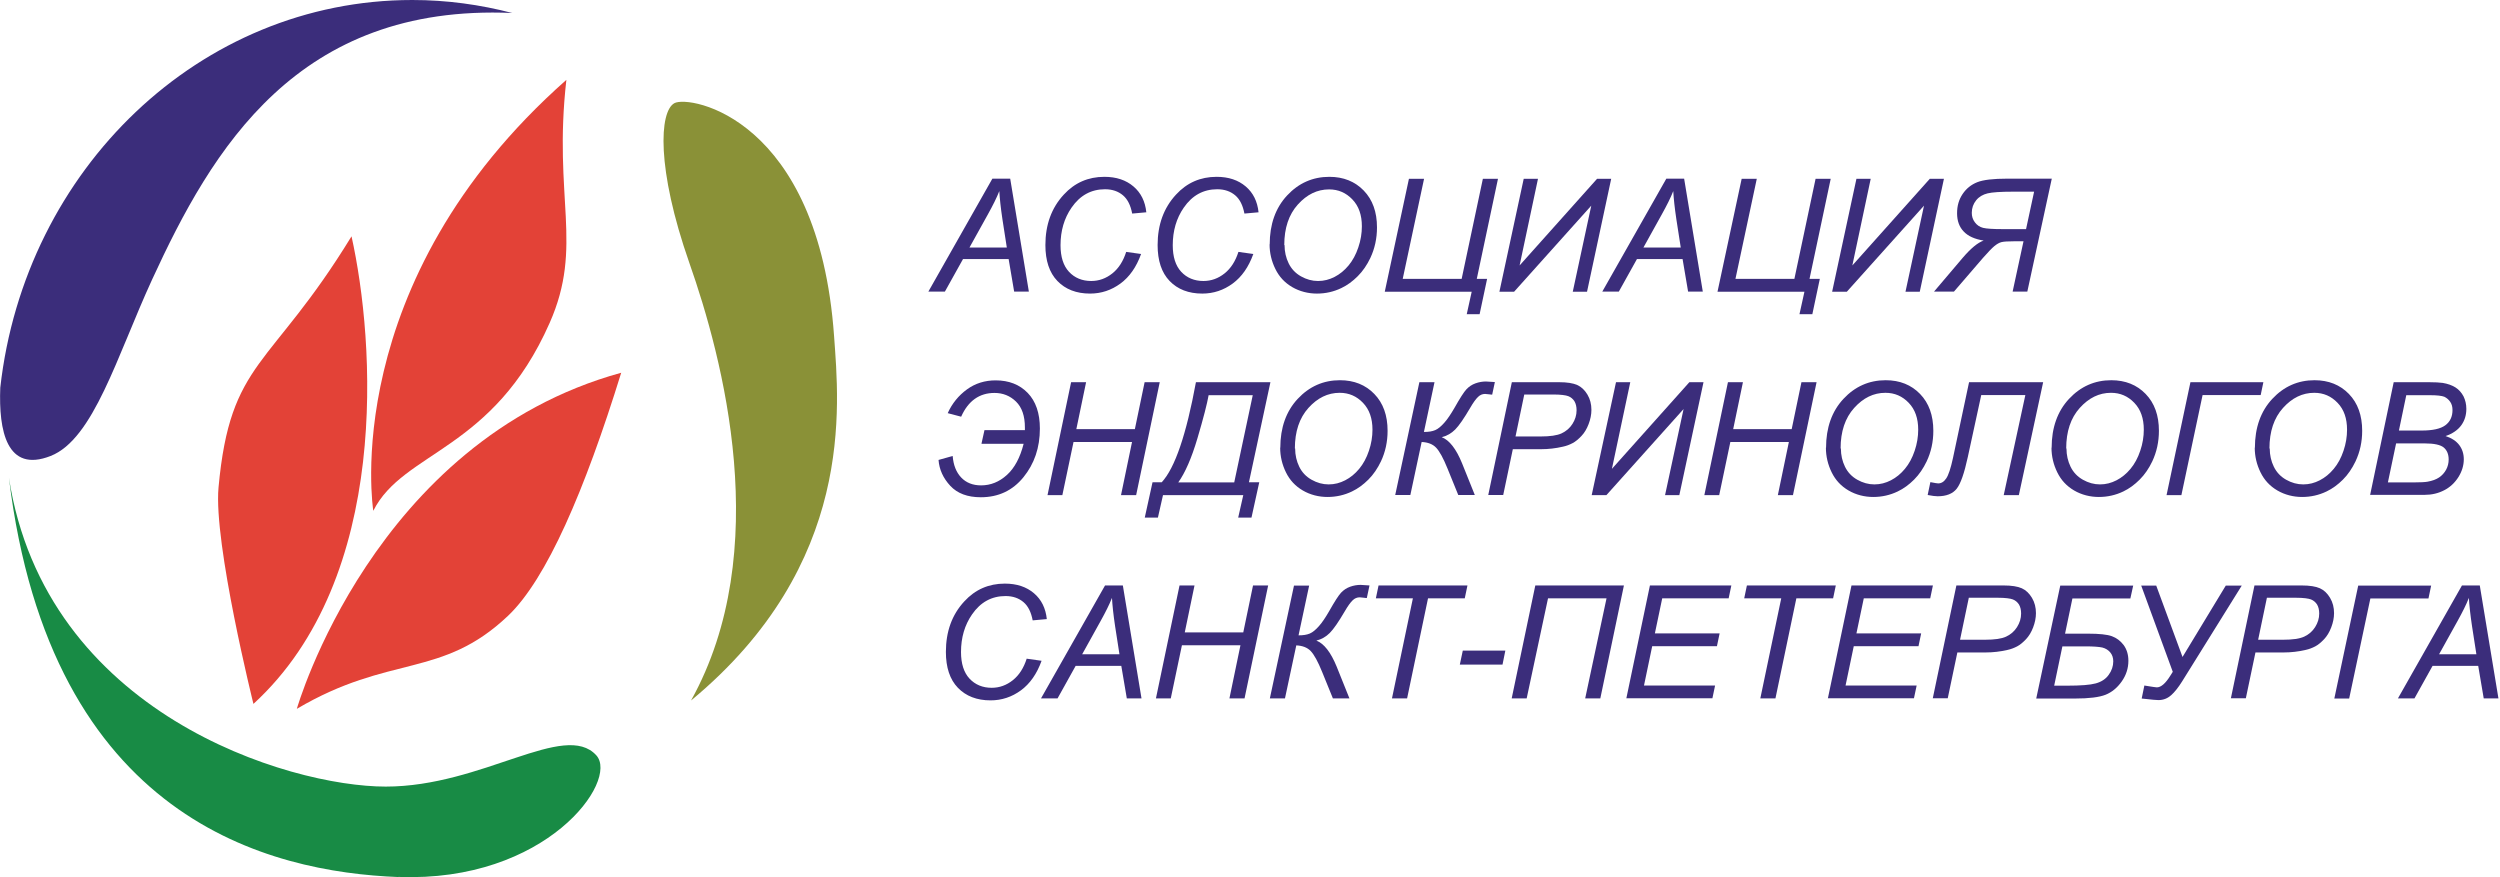 <?xml version="1.0" encoding="UTF-8"?> <svg xmlns="http://www.w3.org/2000/svg" width="171" height="60" viewBox="0 0 171 60" fill="none"><g clip-path="url(#clip0_39_5240)"><path d="M17.335 48.147C17.335 48.147 14.599 37.154 14.947 33.345C15.749 24.586 18.476 25.272 24.044 16.165C25.64 23.339 26.781 39.494 17.335 48.147Z" fill="#E34237"></path><path d="M25.533 34.94C25.533 34.94 23.029 19.346 38.74 5.462C37.822 13.545 39.929 16.803 37.599 22.082C33.732 30.851 27.583 30.851 25.533 34.94Z" fill="#E34237"></path><path d="M20.303 48.485C20.303 48.485 25.533 30.164 42.491 25.495C39.987 33.577 37.386 39.61 34.757 42.114C30.203 46.436 26.674 44.724 20.303 48.485Z" fill="#E34237"></path><path d="M35.037 0.889C32.852 0.319 30.561 0 28.202 0C13.671 0 1.692 11.582 0.019 26.52C-0.097 29.449 0.455 32.369 3.461 31.189C6.4 30.039 7.996 24.363 10.403 19.123C14.502 10.21 20.332 0.242 35.037 0.889Z" fill="#3B2D7B"></path><path d="M27.244 59.981C37.367 60.377 42.356 53.406 40.789 51.666C38.624 49.278 33.007 53.803 26.384 53.803C19.761 53.803 3.103 48.833 0.609 32.668C3.451 56.113 18.476 59.642 27.244 59.99V59.981Z" fill="#188B45"></path><path d="M57.051 22.991C55.988 8.044 47.151 6.487 46.126 7.058C45.102 7.628 44.879 11.495 47.151 17.983C49.433 24.47 52.962 37.676 47.267 47.915C58.53 38.585 57.39 27.767 57.051 22.991Z" fill="#8A9137"></path><path d="M63.5 19.945L67.879 12.22H69.098L70.374 19.945H69.368L68.991 17.722H65.869L64.631 19.945H63.5ZM66.313 16.929H68.866L68.566 14.995C68.45 14.222 68.382 13.584 68.353 13.071C68.179 13.516 67.918 14.038 67.58 14.647L66.313 16.929Z" fill="#3B2D7B"></path><path d="M77.025 17.229L78.05 17.373C77.731 18.263 77.257 18.94 76.639 19.394C76.02 19.849 75.324 20.081 74.56 20.081C73.622 20.081 72.878 19.791 72.327 19.22C71.776 18.65 71.505 17.828 71.505 16.764C71.505 15.372 71.921 14.222 72.762 13.313C73.506 12.501 74.434 12.095 75.537 12.095C76.358 12.095 77.016 12.317 77.528 12.752C78.041 13.187 78.331 13.777 78.408 14.521L77.441 14.608C77.335 14.048 77.132 13.632 76.813 13.361C76.494 13.091 76.088 12.945 75.585 12.945C74.638 12.945 73.874 13.361 73.294 14.202C72.791 14.928 72.54 15.788 72.54 16.774C72.54 17.567 72.733 18.176 73.12 18.592C73.506 19.007 74.019 19.22 74.638 19.22C75.169 19.22 75.653 19.046 76.088 18.698C76.523 18.35 76.832 17.857 77.035 17.219L77.025 17.229Z" fill="#3B2D7B"></path><path d="M84.702 17.229L85.727 17.373C85.408 18.263 84.934 18.94 84.315 19.394C83.697 19.849 83 20.081 82.237 20.081C81.299 20.081 80.554 19.791 80.003 19.22C79.452 18.65 79.181 17.828 79.181 16.764C79.181 15.372 79.597 14.222 80.438 13.313C81.183 12.501 82.111 12.095 83.213 12.095C84.035 12.095 84.692 12.317 85.205 12.752C85.717 13.187 86.007 13.777 86.085 14.521L85.118 14.608C85.011 14.048 84.808 13.632 84.489 13.361C84.17 13.091 83.764 12.945 83.261 12.945C82.314 12.945 81.55 13.361 80.97 14.202C80.467 14.928 80.216 15.788 80.216 16.774C80.216 17.567 80.409 18.176 80.796 18.592C81.183 19.007 81.695 19.22 82.314 19.22C82.846 19.22 83.329 19.046 83.764 18.698C84.199 18.35 84.509 17.857 84.712 17.219L84.702 17.229Z" fill="#3B2D7B"></path><path d="M86.848 16.716C86.848 15.343 87.245 14.222 88.037 13.371C88.83 12.52 89.797 12.095 90.928 12.095C91.895 12.095 92.678 12.414 93.278 13.033C93.887 13.661 94.186 14.502 94.186 15.556C94.186 16.31 94.032 17.006 93.732 17.644C93.5 18.128 93.219 18.543 92.871 18.891C92.523 19.239 92.156 19.51 91.75 19.703C91.228 19.955 90.667 20.081 90.077 20.081C89.488 20.081 88.898 19.936 88.385 19.636C87.873 19.336 87.496 18.93 87.235 18.398C86.974 17.867 86.839 17.306 86.839 16.706L86.848 16.716ZM87.863 16.764C87.863 17.219 87.96 17.635 88.144 18.012C88.328 18.389 88.608 18.688 88.985 18.901C89.362 19.114 89.749 19.22 90.155 19.22C90.561 19.22 90.928 19.123 91.286 18.94C91.644 18.756 91.963 18.495 92.243 18.157C92.523 17.818 92.746 17.412 92.91 16.919C93.075 16.436 93.152 15.952 93.152 15.479C93.152 14.705 92.939 14.096 92.504 13.642C92.069 13.187 91.547 12.955 90.909 12.955C90.097 12.955 89.391 13.303 88.772 13.99C88.153 14.676 87.844 15.604 87.844 16.764H87.863Z" fill="#3B2D7B"></path><path d="M100.993 19.075H101.718L101.205 21.492H100.325L100.664 19.955H94.718L96.371 12.23H97.406L95.946 19.075H99.977L101.428 12.23H102.462L101.012 19.075H100.993Z" fill="#3B2D7B"></path><path d="M104.212 12.23H105.198L103.941 18.157L109.239 12.23H110.206L108.553 19.955H107.577L108.843 14.067L103.564 19.955H102.559L104.222 12.23H104.212Z" fill="#3B2D7B"></path><path d="M109.597 19.945L113.977 12.22H115.195L116.471 19.945H115.466L115.089 17.722H111.966L110.728 19.945H109.597ZM112.411 16.929H114.963L114.663 14.995C114.547 14.222 114.48 13.584 114.451 13.071C114.277 13.516 114.015 14.038 113.677 14.647L112.411 16.929Z" fill="#3B2D7B"></path><path d="M123.751 19.075H124.476L123.964 21.492H123.084L123.423 19.955H117.477L119.13 12.23H120.164L118.705 19.075H122.736L124.186 12.23H125.221L123.771 19.075H123.751Z" fill="#3B2D7B"></path><path d="M126.971 12.23H127.957L126.7 18.157L131.998 12.23H132.965L131.312 19.955H130.335L131.602 14.067L126.323 19.955H125.318L126.98 12.23H126.971Z" fill="#3B2D7B"></path><path d="M138.398 16.503H137.789C137.345 16.503 137.045 16.523 136.9 16.561C136.745 16.6 136.581 16.697 136.416 16.832C136.252 16.967 135.981 17.248 135.633 17.644L133.651 19.945H132.288L134.241 17.644C134.802 16.987 135.285 16.59 135.682 16.455C135.073 16.358 134.618 16.155 134.318 15.836C134.019 15.527 133.864 15.111 133.864 14.589C133.864 14.067 133.99 13.651 134.241 13.274C134.493 12.897 134.831 12.627 135.247 12.462C135.662 12.298 136.349 12.22 137.287 12.22H140.342L138.669 19.945H137.664L138.408 16.503H138.398ZM139.133 13.11H137.712C136.861 13.11 136.271 13.149 135.952 13.226C135.633 13.303 135.363 13.458 135.169 13.7C134.976 13.941 134.87 14.222 134.87 14.56C134.87 14.802 134.937 15.014 135.082 15.208C135.227 15.401 135.411 15.527 135.643 15.585C135.875 15.643 136.32 15.672 136.987 15.672H138.582L139.133 13.11Z" fill="#3B2D7B"></path><path d="M67.135 30.338L67.338 29.42H70.103V29.236C70.103 28.453 69.9 27.863 69.494 27.467C69.088 27.071 68.595 26.877 68.025 26.877C66.99 26.877 66.226 27.419 65.743 28.502L64.824 28.26C65.124 27.593 65.569 27.051 66.139 26.636C66.71 26.22 67.367 26.017 68.102 26.017C69.011 26.017 69.745 26.307 70.296 26.877C70.847 27.448 71.128 28.26 71.128 29.314C71.128 30.619 70.751 31.721 70.006 32.639C69.262 33.558 68.285 34.012 67.087 34.012C66.178 34.012 65.482 33.751 64.998 33.229C64.515 32.707 64.244 32.117 64.196 31.46L65.163 31.189C65.211 31.808 65.404 32.301 65.743 32.659C66.081 33.017 66.536 33.2 67.106 33.2C67.763 33.2 68.353 32.959 68.875 32.485C69.397 32.011 69.774 31.305 70.016 30.358H67.145L67.135 30.338Z" fill="#3B2D7B"></path><path d="M71.65 33.867L73.264 26.142H74.289L73.622 29.352H77.625L78.292 26.142H79.326L77.712 33.867H76.677L77.431 30.232H73.429L72.665 33.867H71.631H71.65Z" fill="#3B2D7B"></path><path d="M81.811 26.142H86.897L85.427 32.987H86.133L85.601 35.404H84.692L85.04 33.867H79.549L79.201 35.404H78.302L78.833 32.987H79.462C80.371 32.001 81.144 29.72 81.802 26.142H81.811ZM82.672 27.022C82.565 27.622 82.314 28.598 81.908 29.971C81.502 31.344 81.057 32.349 80.593 32.997H84.421L85.688 27.032H82.681L82.672 27.022Z" fill="#3B2D7B"></path><path d="M87.573 30.628C87.573 29.256 87.97 28.134 88.762 27.283C89.555 26.433 90.522 26.007 91.653 26.007C92.62 26.007 93.403 26.326 94.002 26.945C94.612 27.573 94.911 28.415 94.911 29.468C94.911 30.222 94.757 30.919 94.457 31.557C94.225 32.04 93.945 32.456 93.597 32.804C93.248 33.152 92.881 33.422 92.475 33.616C91.953 33.867 91.392 33.993 90.802 33.993C90.213 33.993 89.623 33.848 89.111 33.548C88.598 33.248 88.221 32.842 87.96 32.311C87.699 31.779 87.564 31.218 87.564 30.619L87.573 30.628ZM88.588 30.677C88.588 31.131 88.685 31.547 88.869 31.924C89.052 32.301 89.333 32.601 89.71 32.813C90.087 33.026 90.474 33.133 90.88 33.133C91.286 33.133 91.653 33.036 92.011 32.852C92.369 32.668 92.688 32.407 92.968 32.069C93.248 31.731 93.471 31.325 93.635 30.831C93.799 30.348 93.877 29.865 93.877 29.391C93.877 28.617 93.664 28.008 93.229 27.554C92.794 27.1 92.272 26.868 91.634 26.868C90.822 26.868 90.116 27.216 89.497 27.902C88.879 28.588 88.569 29.517 88.569 30.677H88.588Z" fill="#3B2D7B"></path><path d="M97.087 26.142H98.121L97.396 29.546C97.715 29.546 97.966 29.507 98.169 29.42C98.373 29.333 98.576 29.159 98.798 28.907C99.02 28.656 99.243 28.318 99.484 27.902C99.861 27.235 100.132 26.81 100.306 26.626C100.48 26.442 100.683 26.307 100.925 26.22C101.167 26.133 101.408 26.094 101.64 26.094C101.669 26.094 101.872 26.104 102.249 26.133L102.066 26.993C102.066 26.993 101.969 26.993 101.872 26.974C101.727 26.955 101.631 26.945 101.582 26.945C101.399 26.945 101.234 27.013 101.099 27.148C100.954 27.283 100.77 27.535 100.558 27.902C100.132 28.627 99.794 29.12 99.533 29.381C99.272 29.642 98.972 29.816 98.614 29.903C99.136 30.106 99.6 30.696 100.006 31.692L100.877 33.858H99.745L99.011 32.05C98.721 31.334 98.46 30.86 98.228 30.619C97.996 30.377 97.667 30.251 97.241 30.232L96.468 33.858H95.433L97.087 26.133V26.142Z" fill="#3B2D7B"></path><path d="M101.795 33.867L103.41 26.142H106.629C107.19 26.142 107.606 26.21 107.886 26.336C108.166 26.462 108.398 26.684 108.582 26.993C108.766 27.303 108.853 27.651 108.853 28.037C108.853 28.356 108.785 28.685 108.659 29.014C108.534 29.343 108.369 29.613 108.166 29.826C107.963 30.039 107.77 30.203 107.567 30.309C107.364 30.416 107.142 30.503 106.909 30.551C106.416 30.667 105.914 30.725 105.411 30.725H103.477L102.82 33.858H101.785L101.795 33.867ZM103.661 29.855H105.363C106.02 29.855 106.503 29.787 106.813 29.642C107.122 29.497 107.374 29.285 107.557 28.994C107.741 28.704 107.838 28.395 107.838 28.066C107.838 27.815 107.789 27.612 107.693 27.448C107.596 27.293 107.451 27.167 107.277 27.1C107.103 27.032 106.755 26.984 106.242 26.984H104.26L103.661 29.855Z" fill="#3B2D7B"></path><path d="M110.525 26.142H111.511L110.255 32.069L115.553 26.142H116.52L114.866 33.867H113.89L115.156 27.979L109.878 33.867H108.872L110.535 26.142H110.525Z" fill="#3B2D7B"></path><path d="M116.577 33.867L118.192 26.142H119.217L118.55 29.352H122.552L123.219 26.142H124.254L122.639 33.867H121.605L122.359 30.232H118.356L117.593 33.867H116.558H116.577Z" fill="#3B2D7B"></path><path d="M124.902 30.628C124.902 29.256 125.298 28.134 126.091 27.283C126.884 26.433 127.85 26.007 128.982 26.007C129.948 26.007 130.731 26.326 131.331 26.945C131.94 27.573 132.24 28.415 132.24 29.468C132.24 30.222 132.085 30.919 131.785 31.557C131.553 32.04 131.273 32.456 130.925 32.804C130.577 33.152 130.209 33.422 129.803 33.616C129.281 33.867 128.721 33.993 128.131 33.993C127.541 33.993 126.951 33.848 126.439 33.548C125.926 33.248 125.549 32.842 125.288 32.311C125.027 31.779 124.892 31.218 124.892 30.619L124.902 30.628ZM125.917 30.677C125.917 31.131 126.013 31.547 126.197 31.924C126.381 32.301 126.661 32.601 127.038 32.813C127.415 33.026 127.802 33.133 128.208 33.133C128.614 33.133 128.982 33.036 129.339 32.852C129.697 32.668 130.016 32.407 130.296 32.069C130.577 31.731 130.799 31.325 130.964 30.831C131.128 30.348 131.205 29.865 131.205 29.391C131.205 28.617 130.993 28.008 130.557 27.554C130.122 27.1 129.6 26.868 128.962 26.868C128.15 26.868 127.444 27.216 126.826 27.902C126.207 28.588 125.897 29.517 125.897 30.677H125.917Z" fill="#3B2D7B"></path><path d="M134.686 26.142H139.752L138.089 33.867H137.054L138.534 27.022H135.517L134.599 31.257C134.357 32.369 134.106 33.094 133.835 33.432C133.564 33.771 133.129 33.945 132.53 33.945C132.375 33.945 132.153 33.916 131.853 33.858L132.037 32.978C132.336 33.036 132.51 33.065 132.568 33.065C132.781 33.065 132.965 32.958 133.12 32.726C133.274 32.504 133.429 32.04 133.584 31.325L134.686 26.133V26.142Z" fill="#3B2D7B"></path><path d="M140.332 30.628C140.332 29.256 140.728 28.134 141.521 27.283C142.314 26.433 143.281 26.007 144.412 26.007C145.379 26.007 146.162 26.326 146.761 26.945C147.37 27.573 147.67 28.415 147.67 29.468C147.67 30.222 147.515 30.919 147.216 31.557C146.984 32.04 146.703 32.456 146.355 32.804C146.007 33.152 145.64 33.422 145.234 33.616C144.712 33.867 144.151 33.993 143.561 33.993C142.971 33.993 142.382 33.848 141.869 33.548C141.357 33.248 140.98 32.842 140.719 32.311C140.458 31.779 140.322 31.218 140.322 30.619L140.332 30.628ZM141.347 30.677C141.347 31.131 141.444 31.547 141.627 31.924C141.811 32.301 142.092 32.601 142.469 32.813C142.846 33.026 143.232 33.133 143.638 33.133C144.044 33.133 144.412 33.036 144.77 32.852C145.127 32.668 145.446 32.407 145.727 32.069C146.007 31.731 146.229 31.325 146.394 30.831C146.558 30.348 146.636 29.865 146.636 29.391C146.636 28.617 146.423 28.008 145.988 27.554C145.553 27.1 145.031 26.868 144.393 26.868C143.58 26.868 142.875 27.216 142.256 27.902C141.637 28.588 141.328 29.517 141.328 30.677H141.347Z" fill="#3B2D7B"></path><path d="M149.826 26.142H154.815L154.631 27.022H150.657L149.207 33.867H148.192L149.826 26.142Z" fill="#3B2D7B"></path><path d="M154.235 30.628C154.235 29.256 154.631 28.134 155.424 27.283C156.217 26.433 157.183 26.007 158.315 26.007C159.281 26.007 160.064 26.326 160.664 26.945C161.273 27.573 161.573 28.415 161.573 29.468C161.573 30.222 161.418 30.919 161.118 31.557C160.886 32.04 160.606 32.456 160.258 32.804C159.91 33.152 159.542 33.422 159.136 33.616C158.614 33.867 158.054 33.993 157.464 33.993C156.874 33.993 156.284 33.848 155.772 33.548C155.259 33.248 154.882 32.842 154.621 32.311C154.36 31.779 154.225 31.218 154.225 30.619L154.235 30.628ZM155.25 30.677C155.25 31.131 155.346 31.547 155.53 31.924C155.714 32.301 155.994 32.601 156.371 32.813C156.748 33.026 157.135 33.133 157.541 33.133C157.947 33.133 158.315 33.036 158.672 32.852C159.03 32.668 159.349 32.407 159.629 32.069C159.91 31.731 160.132 31.325 160.297 30.831C160.461 30.348 160.538 29.865 160.538 29.391C160.538 28.617 160.326 28.008 159.89 27.554C159.455 27.1 158.933 26.868 158.295 26.868C157.483 26.868 156.777 27.216 156.159 27.902C155.54 28.588 155.23 29.517 155.23 30.677H155.25Z" fill="#3B2D7B"></path><path d="M162.114 33.867L163.729 26.142H166.117C166.552 26.142 166.871 26.162 167.083 26.191C167.431 26.249 167.722 26.355 167.954 26.5C168.195 26.655 168.369 26.858 168.505 27.109C168.63 27.37 168.698 27.651 168.698 27.97C168.698 28.395 168.582 28.772 168.35 29.091C168.118 29.41 167.76 29.662 167.277 29.826C167.693 29.961 168.012 30.174 168.215 30.445C168.418 30.715 168.524 31.044 168.524 31.412C168.524 31.837 168.398 32.243 168.157 32.63C167.915 33.016 167.586 33.326 167.19 33.529C166.784 33.742 166.339 33.848 165.846 33.848H162.104L162.114 33.867ZM163.332 32.997H165.092C165.556 32.997 165.875 32.978 166.039 32.949C166.368 32.891 166.629 32.794 166.832 32.659C167.035 32.523 167.199 32.34 167.315 32.127C167.431 31.914 167.489 31.673 167.489 31.431C167.489 31.073 167.373 30.793 167.151 30.609C166.929 30.425 166.494 30.329 165.856 30.329H163.893L163.332 32.997ZM164.077 29.449H165.643C166.387 29.449 166.929 29.333 167.257 29.091C167.586 28.849 167.751 28.502 167.751 28.047C167.751 27.825 167.702 27.641 167.596 27.486C167.489 27.332 167.354 27.216 167.19 27.138C167.016 27.071 166.697 27.032 166.233 27.032H164.589L164.086 29.449H164.077Z" fill="#3B2D7B"></path><path d="M70.219 45.053L71.244 45.198C70.925 46.088 70.451 46.764 69.832 47.219C69.214 47.673 68.518 47.905 67.754 47.905C66.816 47.905 66.072 47.615 65.52 47.045C64.969 46.474 64.699 45.653 64.699 44.589C64.699 43.197 65.115 42.046 65.956 41.138C66.7 40.325 67.628 39.919 68.73 39.919C69.552 39.919 70.21 40.142 70.722 40.577C71.234 41.012 71.524 41.602 71.602 42.346L70.635 42.433C70.529 41.872 70.326 41.457 70.007 41.186C69.688 40.915 69.281 40.77 68.779 40.77C67.831 40.77 67.067 41.186 66.487 42.027C65.985 42.752 65.733 43.613 65.733 44.599C65.733 45.392 65.927 46.001 66.313 46.416C66.7 46.832 67.212 47.045 67.831 47.045C68.363 47.045 68.846 46.871 69.281 46.523C69.716 46.175 70.026 45.682 70.229 45.044L70.219 45.053Z" fill="#3B2D7B"></path><path d="M71.205 47.77L75.585 40.045H76.803L78.079 47.77H77.074L76.697 45.546H73.574L72.337 47.77H71.205ZM74.019 44.754H76.571L76.271 42.82C76.155 42.046 76.088 41.408 76.059 40.896C75.885 41.341 75.624 41.863 75.285 42.472L74.019 44.754Z" fill="#3B2D7B"></path><path d="M79.066 47.77L80.68 40.045H81.705L81.038 43.255H85.04L85.707 40.045H86.742L85.127 47.77H84.093L84.847 44.135H80.844L80.081 47.77H79.046H79.066Z" fill="#3B2D7B"></path><path d="M88.511 40.055H89.546L88.82 43.458C89.14 43.458 89.391 43.419 89.594 43.332C89.797 43.245 90 43.071 90.222 42.82C90.445 42.569 90.667 42.23 90.909 41.814C91.286 41.147 91.557 40.722 91.731 40.538C91.905 40.355 92.108 40.219 92.349 40.132C92.591 40.045 92.833 40.006 93.065 40.006C93.094 40.006 93.297 40.016 93.674 40.045L93.49 40.906C93.49 40.906 93.394 40.906 93.297 40.886C93.152 40.867 93.055 40.857 93.007 40.857C92.823 40.857 92.659 40.925 92.523 41.06C92.378 41.196 92.195 41.447 91.982 41.814C91.557 42.539 91.218 43.032 90.957 43.294C90.696 43.555 90.396 43.729 90.039 43.816C90.561 44.019 91.025 44.608 91.431 45.604L92.301 47.77H91.17L90.435 45.962C90.145 45.246 89.884 44.773 89.652 44.531C89.42 44.289 89.091 44.164 88.666 44.144L87.892 47.77H86.858L88.511 40.045V40.055Z" fill="#3B2D7B"></path><path d="M95.211 47.77L96.642 40.925H94.109L94.293 40.045H100.374L100.19 40.925H97.677L96.246 47.77H95.211Z" fill="#3B2D7B"></path><path d="M99.852 45.459L100.055 44.502H102.965L102.772 45.459H99.862H99.852Z" fill="#3B2D7B"></path><path d="M103.4 47.77L105.015 40.045H111.076L109.462 47.77H108.427L109.887 40.925H105.885L104.425 47.77H103.39H103.4Z" fill="#3B2D7B"></path><path d="M111.241 47.77L112.855 40.045H118.424L118.24 40.925H113.696L113.194 43.323H117.622L117.438 44.202H113.01L112.449 46.89H117.312L117.129 47.76H111.231L111.241 47.77Z" fill="#3B2D7B"></path><path d="M120.406 47.77L121.837 40.925H119.304L119.488 40.045H125.569L125.385 40.925H122.871L121.441 47.77H120.406Z" fill="#3B2D7B"></path><path d="M125.027 47.77L126.642 40.045H132.211L132.027 40.925H127.483L126.98 43.323H131.408L131.225 44.202H126.797L126.236 46.89H131.099L130.915 47.76H125.018L125.027 47.77Z" fill="#3B2D7B"></path><path d="M132.201 47.77L133.816 40.045H137.035C137.596 40.045 138.012 40.113 138.292 40.239C138.572 40.364 138.804 40.587 138.988 40.896C139.172 41.205 139.259 41.553 139.259 41.94C139.259 42.259 139.191 42.588 139.066 42.916C138.94 43.245 138.775 43.516 138.572 43.729C138.369 43.941 138.176 44.106 137.973 44.212C137.77 44.318 137.548 44.405 137.316 44.454C136.823 44.57 136.32 44.628 135.817 44.628H133.883L133.226 47.76H132.192L132.201 47.77ZM134.067 43.758H135.769C136.426 43.758 136.91 43.69 137.219 43.545C137.528 43.4 137.78 43.187 137.963 42.897C138.147 42.607 138.244 42.298 138.244 41.969C138.244 41.718 138.195 41.515 138.099 41.35C138.002 41.196 137.857 41.07 137.683 41.002C137.509 40.935 137.161 40.886 136.649 40.886H134.667L134.067 43.758Z" fill="#3B2D7B"></path><path d="M140.922 40.055H145.91L145.717 40.935H141.753L141.25 43.342H142.817C143.59 43.342 144.132 43.4 144.451 43.516C144.77 43.632 145.04 43.835 145.253 44.115C145.466 44.405 145.582 44.763 145.582 45.198C145.582 45.711 145.427 46.184 145.127 46.61C144.828 47.035 144.46 47.344 144.025 47.519C143.59 47.693 142.884 47.78 141.918 47.78H139.278L140.922 40.055ZM140.496 46.9H141.405C142.314 46.9 142.962 46.851 143.348 46.745C143.735 46.639 144.035 46.445 144.238 46.155C144.441 45.875 144.547 45.566 144.547 45.237C144.547 44.995 144.48 44.792 144.344 44.628C144.209 44.463 144.025 44.347 143.793 44.289C143.561 44.241 143.184 44.212 142.681 44.212H141.067L140.506 46.9H140.496Z" fill="#3B2D7B"></path><path d="M146.452 40.055H147.486L149.285 44.937L152.243 40.055H153.336L149.256 46.61C148.995 47.026 148.743 47.344 148.502 47.557C148.26 47.77 147.97 47.886 147.641 47.886C147.486 47.886 147.196 47.857 146.771 47.809L146.491 47.78L146.674 46.89C147.196 46.977 147.477 47.016 147.525 47.016C147.815 47.016 148.124 46.745 148.453 46.213L148.618 45.952L146.462 40.064L146.452 40.055Z" fill="#3B2D7B"></path><path d="M152.591 47.77L154.206 40.045H157.425C157.986 40.045 158.402 40.113 158.682 40.239C158.962 40.364 159.194 40.587 159.378 40.896C159.562 41.205 159.649 41.553 159.649 41.94C159.649 42.259 159.581 42.588 159.455 42.916C159.33 43.245 159.165 43.516 158.962 43.729C158.759 43.941 158.566 44.106 158.363 44.212C158.16 44.318 157.938 44.405 157.705 44.454C157.212 44.57 156.71 44.628 156.207 44.628H154.273L153.616 47.76H152.581L152.591 47.77ZM154.457 43.758H156.159C156.816 43.758 157.299 43.69 157.609 43.545C157.918 43.4 158.17 43.187 158.353 42.897C158.537 42.607 158.634 42.298 158.634 41.969C158.634 41.718 158.585 41.515 158.489 41.35C158.392 41.196 158.247 41.07 158.073 41.002C157.899 40.935 157.551 40.886 157.038 40.886H155.056L154.457 43.758Z" fill="#3B2D7B"></path><path d="M161.302 40.055H166.291L166.107 40.935H162.133L160.683 47.78H159.668L161.302 40.055Z" fill="#3B2D7B"></path><path d="M164.019 47.77L168.398 40.045H169.617L170.893 47.77H169.887L169.51 45.546H166.387L165.15 47.77H164.019ZM166.832 44.754H169.385L169.085 42.82C168.969 42.046 168.901 41.408 168.872 40.896C168.698 41.341 168.437 41.863 168.099 42.472L166.832 44.754Z" fill="#3B2D7B"></path></g><defs><clipPath id="clip0_39_5240"><rect width="170.883" height="60" fill="white"></rect></clipPath></defs></svg> 
